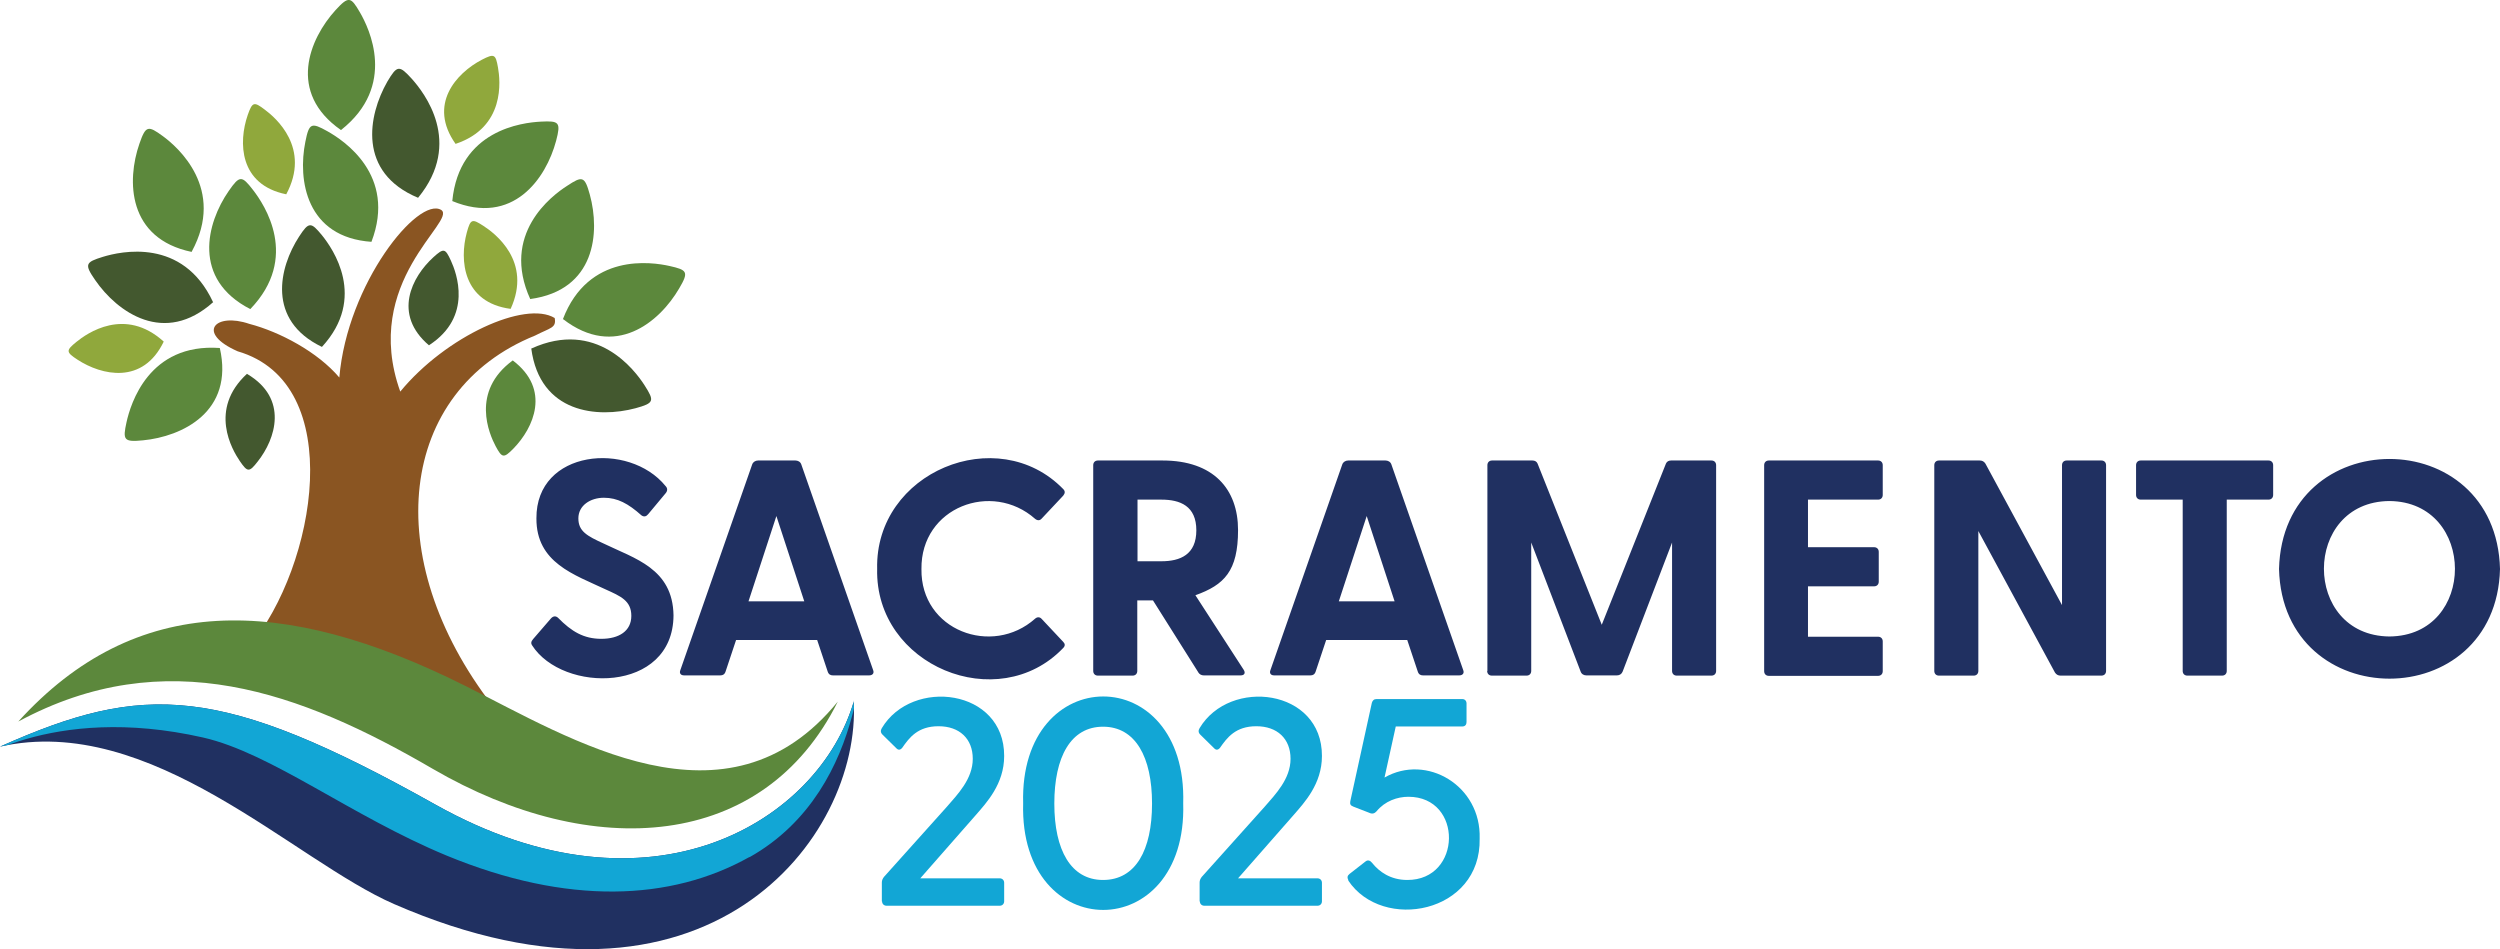 ﻿<?xml version="1.0" encoding="utf-8"?><svg xmlns="http://www.w3.org/2000/svg" xmlns:xlink="http://www.w3.org/1999/xlink" viewBox="0 0 1066.8 405.1" xmlns:v="https://vecta.io/nano"><defs><clipPath id="A"><path d="M364.4 299.1C349.7 350 278 395 185.9 343.4S61.5 291.2 0 318.6c64.5-14.5 125.2 48.5 168.2 67.2 133.2 58 199.4-28.2 196.1-86.7z" stroke-width="0" clip-rule="evenodd" fill="none" /></clipPath><path id="B" d="M376.3,384.7v-8.1c0-.9.3-1.6.9-2.4l26.9-30c4.5-5.2,11-11.8,11-20.4s-5.7-13.9-14.6-13.9-12.5,4.9-15.5,9.2c-.9,1.1-1.8,1-2.6.1l-5.8-5.7c-.9-.9-.9-1.8-.3-2.8,12.9-21.6,52.3-16.8,52.2,11.9,0,12-7.6,20-12.1,25.2l-23.7,27h33.9c1.1,0,1.9.8,1.9,1.9v7.9c0,1.1-.8,1.9-1.9,1.9h-48.3c-1.1,0-1.9-.8-1.9-1.9Z" /></defs><path d="M227.2 275.6c-.7-.9-.7-1.8.3-2.9l7.6-8.8c.9-1 2-1.2 3-.3 5.8 5.9 11 9 18.5 9s12.8-3.3 12.8-9.8-4.6-8.4-11-11.3c-13.3-6.3-29.6-11.3-29.5-30.3-.2-29.4 39.5-33 55.1-13.8.9.9.9 2 .1 3l-7.5 9c-.8 1-1.8 1.3-2.9.5-5.6-5-10.2-7.5-16-7.5s-10.9 3.3-10.9 8.8 3.7 7.5 10.7 10.7c13.4 6.5 29.6 10.7 29.9 30.7-.2 33.3-47.3 33.3-60.4 12.7zm63.1 10.4l30.7-87.9c.4-1 1.4-1.6 2.5-1.6h15.9c1 0 2.1.5 2.5 1.6l30.7 87.9c.5 1.3-.3 2.2-1.7 2.2h-15.5c-1 0-1.8-.4-2.2-1.6l-4.5-13.5h-34.6l-4.5 13.5c-.4 1.2-1.2 1.6-2.2 1.6h-15.5c-1.4 0-2.1-.9-1.6-2.2zm52.9-29.4l-11.9-36.4-11.9 36.4h23.8zm31.1-13.8c-1-41.4 51.4-62.9 79.4-34.1.9.9.8 1.8 0 2.8l-9.2 9.8c-.8.9-1.8.9-2.8.1-18.4-16.3-48.8-5-48.5 21.4-.4 26.3 30.2 37.5 48.5 21.2.9-.8 2-.8 2.8.1l9.2 9.8c.8.8.9 1.7 0 2.6-27.8 29.1-80.4 7.6-79.4-33.8zM511.4 287L492 256.2h-6.7v30.1c0 1.2-.8 2-2 2h-14.8c-1.2 0-2-.8-2-2v-87.8c0-1.2.8-2 2-2h27.6c21.7 0 32.2 12.2 32.2 29.7s-5.9 23.4-18.2 27.8l20.6 31.8c.9 1.4.3 2.4-1.3 2.4h-15.7c-1 0-1.8-.4-2.4-1.3zm-15.8-47.5c8 0 14.9-2.8 14.9-13.2s-6.9-13.1-14.9-13.1h-10.2v26.3h10.2zm46.5 46.5l30.7-87.9c.4-1 1.4-1.6 2.5-1.6h15.9c1 0 2.1.5 2.5 1.6l30.7 87.9c.5 1.3-.3 2.2-1.7 2.2h-15.5c-1 0-1.8-.4-2.2-1.6l-4.5-13.5h-34.6l-4.5 13.5c-.4 1.2-1.2 1.6-2.2 1.6h-15.5c-1.4 0-2.1-.9-1.6-2.2zm53-29.4l-11.9-36.4-11.9 36.4h23.8zm39.6 29.7v-87.8c0-1.2.8-2 2-2h17.2c1 0 1.8.4 2.2 1.3l27.4 68.8 27.4-68.8c.4-.9 1.2-1.3 2.2-1.3h17.2c1.2 0 2 .8 2 2v87.8c0 1.2-.8 2-2 2h-14.8c-1.2 0-2-.8-2-2v-54.8l-21.1 55.1c-.4 1-1.3 1.6-2.4 1.6h-13.1c-1 0-2-.5-2.4-1.6l-21.1-55.1v54.8c0 1.2-.8 2-2 2h-14.8c-1.2 0-2-.8-2-2zm118.1 0v-87.8c0-1.2.8-2 2-2h46.6c1.2 0 2 .8 2 2v12.7c0 1.2-.8 2-2 2h-29.9v20.3h28.2c1.2 0 2 .8 2 2v12.7c0 1.2-.8 2-2 2h-28.2v21.5h29.9c1.2 0 2 .8 2 2v12.7c0 1.2-.8 2-2 2h-46.6c-1.2 0-2-.8-2-2zm124.1.7l-32.7-60.4v59.7c0 1.2-.8 2-2 2h-14.8c-1.2 0-2-.8-2-2v-87.8c0-1.2.8-2 2-2h17.4c1 0 1.8.4 2.4 1.3l32.7 60.4v-59.7c0-1.2.8-2 2-2h14.8c1.2 0 2 .8 2 2v87.8c0 1.2-.8 2-2 2h-17.4c-1 0-1.8-.4-2.4-1.3zm54.5-.7v-73.1h-17.9c-1.2 0-2-.8-2-2v-12.7c0-1.2.8-2 2-2H968c1.2 0 2 .8 2 2v12.7c0 1.2-.8 2-2 2h-17.8v73.1c0 1.2-.8 2-2 2h-14.8c-1.2 0-2-.8-2-2zm41.1-43.5c1.6-62.6 92.7-62.6 94.3 0-1.6 62.4-92.7 62.4-94.3 0zm47.1 28.8c37.4-.3 37.2-57.5 0-57.8-37.2.3-37.3 57.4 0 57.8z" fill="#203061" /><g fill="#12a6d5"><use xlink:href="#B" /><path d="M436.6 342.8c-1.7-60.8 70.1-60.8 68.3 0 1.8 60.6-70 60.7-68.3 0zm34.1 32.7c13.9 0 20.9-12.7 20.9-32.6s-7.1-32.8-20.9-32.8-20.8 12.9-20.8 32.8 7.1 32.6 20.8 32.6z" /><use xlink:href="#B" x="135.6" /><path d="M575.4 375.7c-.6-1.3-.5-2 .5-2.8l6.8-5.3c1-.8 2-.4 2.8.6 3 3.8 7.9 7.3 15 7.3 23.4.1 23.9-35.5.5-35.5-4.7 0-10 1.8-13.6 6.2-.8.9-1.8 1.3-3.2.6l-6.7-2.6c-1.3-.5-1.5-1.1-1.3-2.3l9.2-42c.3-1 .9-1.6 2-1.6H624c1.1 0 1.8.8 1.8 1.9v7.9c0 1.1-.6 1.9-1.8 1.9h-28.4l-4.8 21.8c17.9-10.3 41.3 3.4 40.6 26 .7 32-41.5 39.9-56.1 17.9z" /></g><path d="M178.4,84.4c-25.9-10.8-21.4-35.1-13.1-49.6,4.2-7.1,5.1-7,10.4-1.2,5.2,5.8,22.1,27.2,2.7,50.8Z" fill="#43582f" /><path d="M145.5,55.5c-23-16-13.5-38.9-2.3-51.2,5.6-6.1,6.5-5.7,10.4,1s15.9,31.3-8.1,50.2Z" fill="#5c883c" /><path d="M91,128.9c-20.8,18.7-40.9,4.4-50.4-9.4-4.7-6.8-4.1-7.6,3.3-9.9,7.5-2.3,34.1-8.4,47,19.3Z" fill="#43582f" /><path d="M106.8 131.9c-24.9-12.8-18.7-36.7-9.2-50.4 4.7-6.8 5.6-6.6 10.4-.4s20 28.8-1.2 50.8zm-25-24.4C54.4 101.8 54 77.1 59.5 61.3c2.7-7.8 3.7-7.8 10-3.2s26.9 22.5 12.3 49.3z" fill="#5c883c" /><path d="M137.3,148c-23.6-11.4-18.2-33.9-9.7-47,4.2-6.5,5.1-6.3,9.8-.6,4.6,5.7,19.3,26.6,0,47.6Z" fill="#43582f" /><path d="M69.9 145.7c-8.9 18.6-26.5 14.5-36.8 7.8-5.1-3.3-4.9-4-.5-7.6s20.7-15.2 37.3-.1z" fill="#90a83c" /><path d="M105.5,159.6c17.7,10.5,12.1,27.7,4.5,37.3-3.7,4.8-4.4,4.6-7.7-.2-3.2-4.7-13.4-22,3.1-37.2Z" fill="#43582f" /><path d="M122.1,82.9c-20.1-4.1-20.4-22.2-16.4-33.8,2-5.7,2.7-5.8,7.3-2.3,4.6,3.4,19.8,16.4,9.1,36.2Z" fill="#90a83c" /><path d="M183.1 147.4c-15.7-13.3-7.3-29.3 1.8-37.6 4.5-4.1 5.1-3.8 7.5 1.4s9.5 23.9-9.3 36.1z" fill="#43582f" /><path d="M217.9 131.8c-20.4-2.7-21.9-20.8-18.7-32.6 1.6-5.9 2.3-5.9 7.1-2.8s20.9 15.1 11.6 35.4zm-23.5-70.4c-11.9-16.8.3-30.2 11.2-35.9 5.4-2.8 5.9-2.3 6.9 3.3s3.2 25.5-18.1 32.6z" fill="#90a83c" /><path d="M218.8 153.8c16.4 12.4 8.9 28.8.3 37.6-4.2 4.3-4.9 4-7.6-1-2.7-5.1-10.8-23.3 7.3-36.6zm-60.2-50.6c-28-1.9-31.6-26.4-28.3-42.7 1.6-8.1 2.6-8.3 9.4-4.5s29.7 18.7 18.8 47.2zm-64.8 45.3c6.2 27.3-16.2 37.8-32.8 39.4-8.2.8-8.7-.1-7-7.8 1.7-7.6 9.4-33.8 39.8-31.6zM193 85.8c25.9 10.7 40-9.6 44.3-25.7 2.1-8 1.3-8.6-6.5-8.2s-34.9 3.5-37.8 33.9zm33.3 41.8c27.8-3.8 29.8-28.4 25.4-44.5-2.2-8-3.2-8.1-9.7-3.8-6.6 4.2-28.4 20.6-15.7 48.4zm14 8.6c22.2 17.1 41.1 1.3 49.5-13.1 4.2-7.1 3.5-7.9-4.1-9.6s-34.6-5.8-45.5 22.7z" fill="#5c883c" /><path d="M226.7 148.7c3.7 27.8 28.4 29.8 44.5 25.5 8-2.2 8.1-3.1 3.9-9.7s-20.6-28.4-48.3-15.8z" fill="#43582f" /><path d="M236.7,135.7c-12.5-7.6-46.4,7.7-65.9,31.4-16.8-47,24.3-72.8,17.5-77.5-9.8-6-40.1,31.3-43.5,71.5-9.2-10.9-25.4-19.5-38.4-22.9-14.6-5-22.9,3.8-5,11.7,47.1,13.7,33.5,91.6,5.1,125.9,20.2,7.7,116.6,42,103.8,25.5-48.9-63.4-40.3-134.5,18-158.1,6.6-3.4,9.2-3.2,8.4-7.5Z" fill="#8a5522" /><g fill-rule="evenodd"><path d="M357.5,299.4c-47.3,58.1-114,15.7-159.1-6.8-78.2-39.1-140.7-39.7-190.6,15.3,62.9-33.9,120.4-12.7,176.9,20.2,68.3,39.7,141.2,34.8,172.8-28.7Z" fill="#5c883c" /><path d="M364.4 299.1C349.7 350 278 395 185.9 343.4S61.5 291.2 0 318.6c64.5-14.5 125.2 48.5 168.2 67.2 133.2 58 199.4-28.2 196.1-86.7z" fill="#203061" /></g><g clip-path="url(#A)"><path d="M319.8 365.7c-33.5 18.8-77.6 20.7-129.2-.6-40.8-16.9-74.9-43.8-104-50.4C21.2 299.9-14.8 327-14.8 327v-60.7h383.1s4 70-48.5 99.5z" fill-rule="evenodd" fill="#12a6d5" /></g></svg>